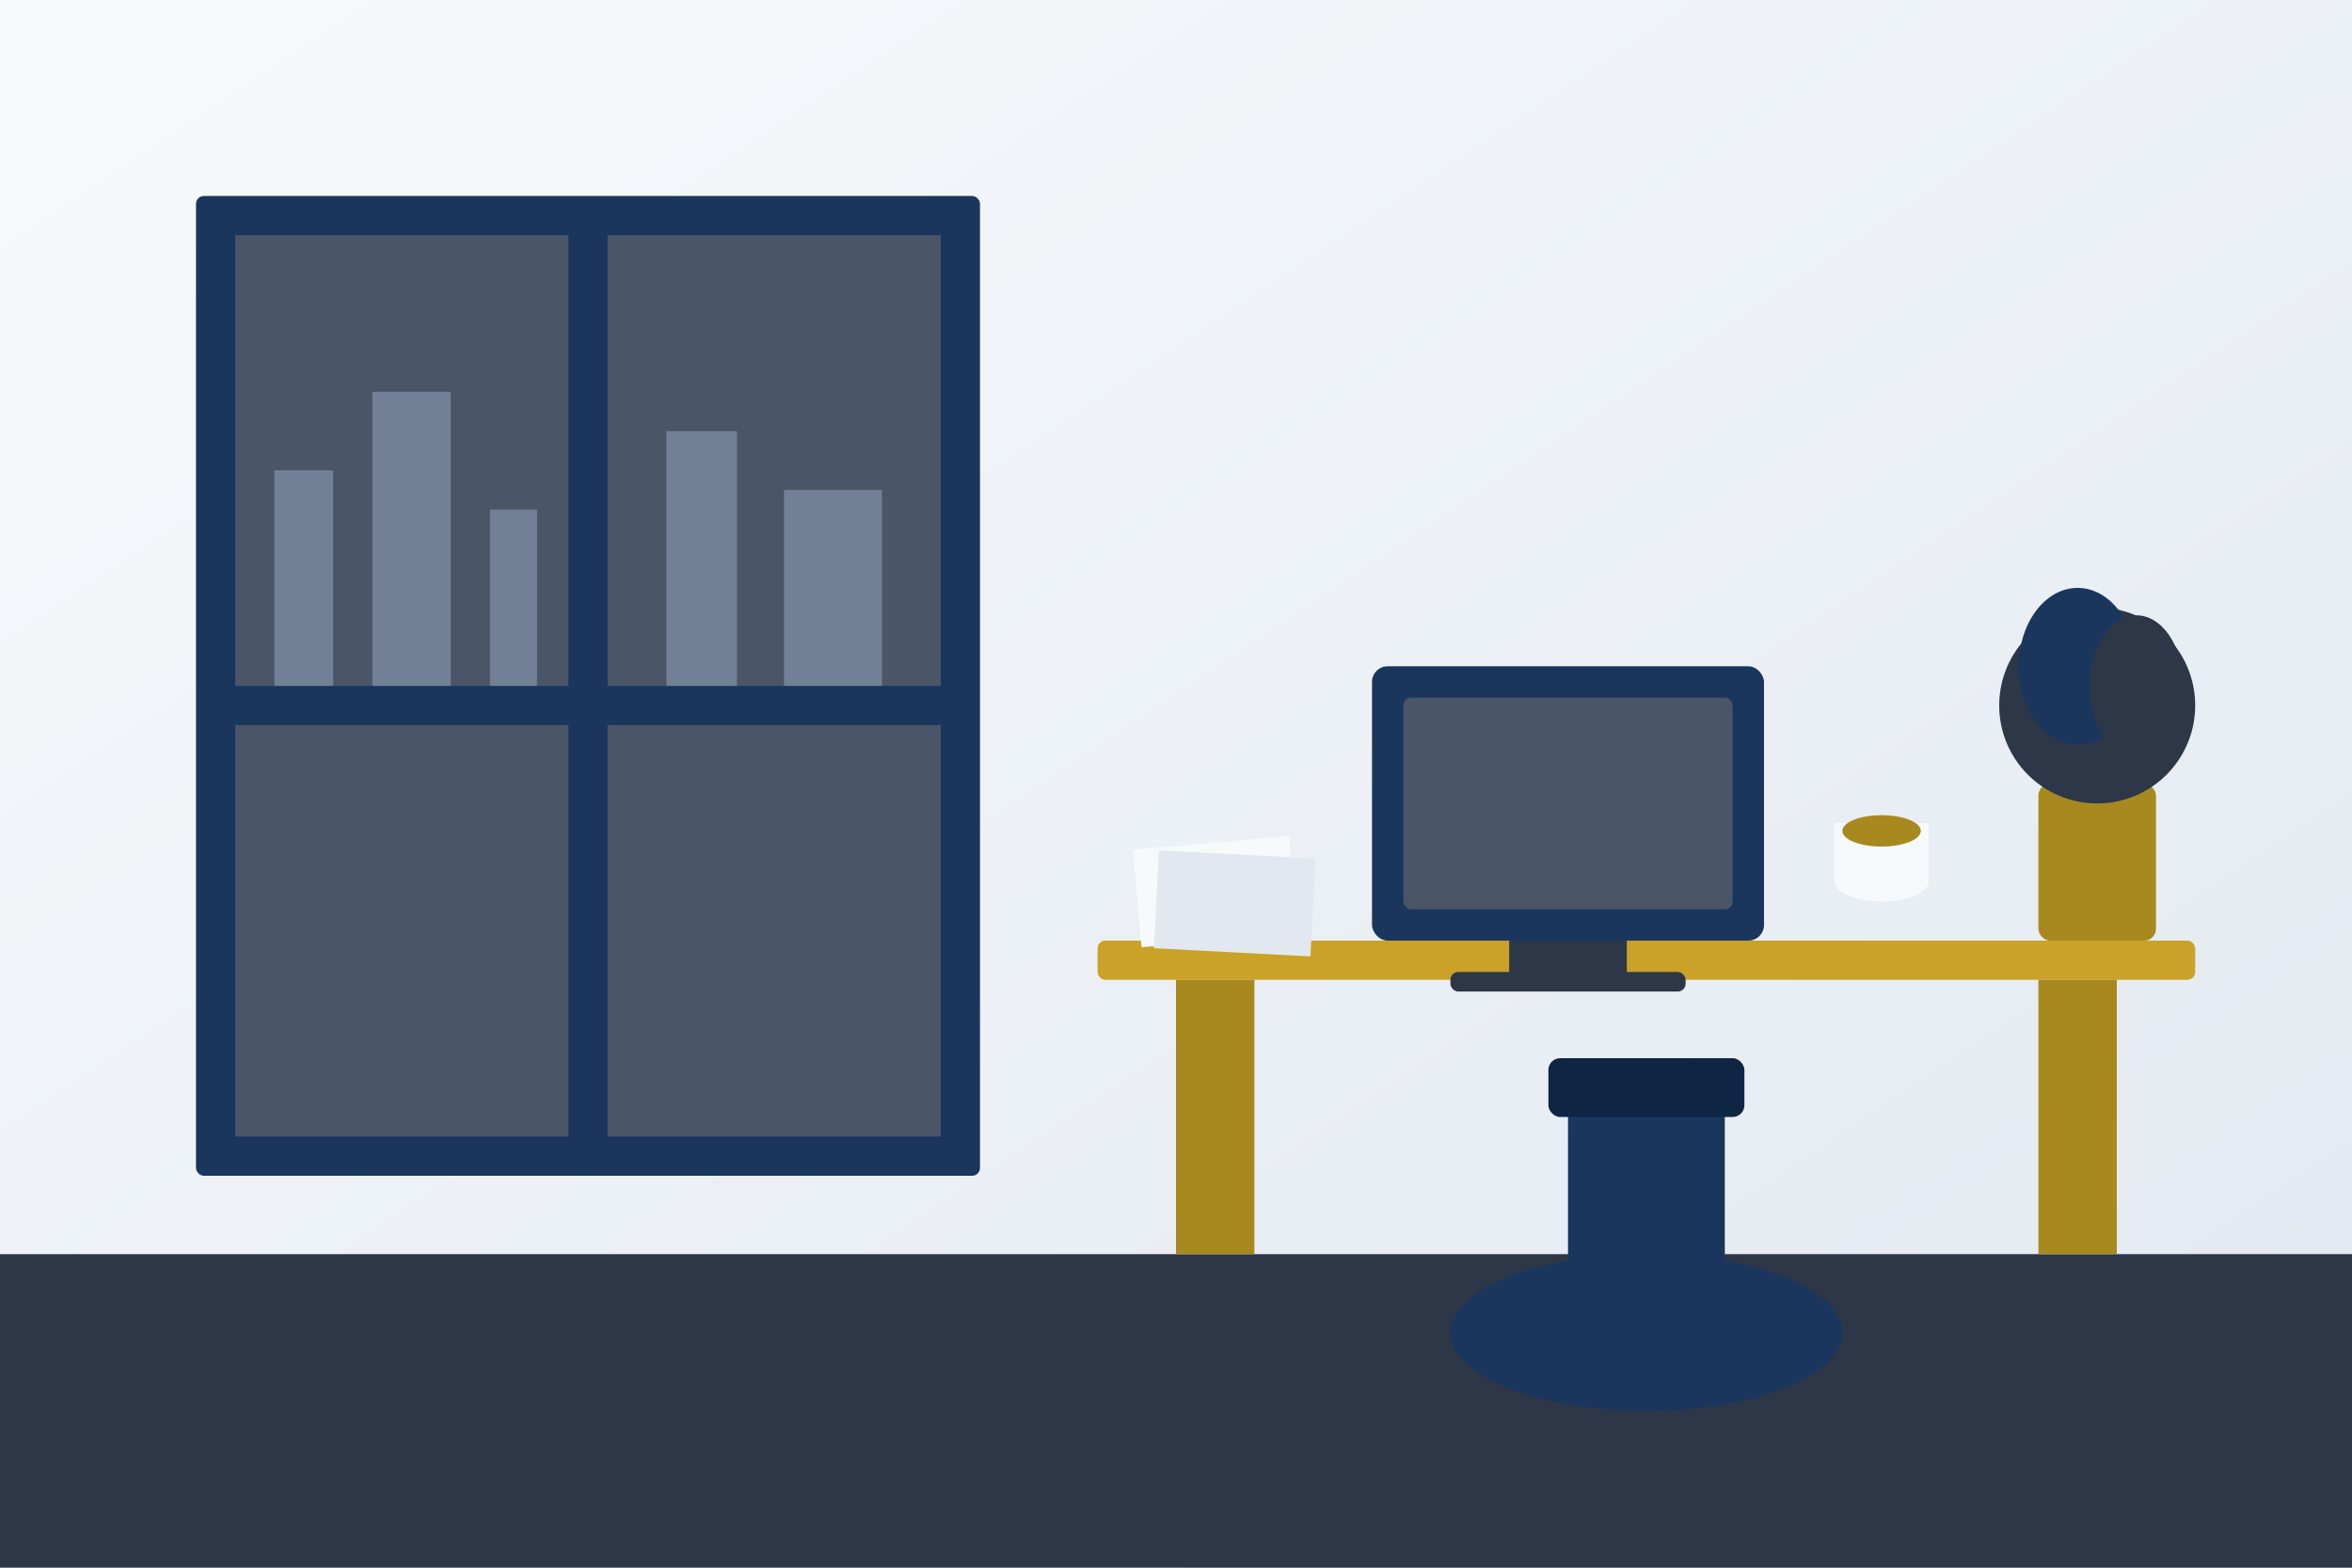<svg xmlns="http://www.w3.org/2000/svg" viewBox="0 0 600 400">
  <defs>
    <linearGradient id="bgGrad" x1="0%" y1="0%" x2="100%" y2="100%">
      <stop offset="0%" style="stop-color:#f7fafc"/>
      <stop offset="100%" style="stop-color:#e2e8f0"/>
    </linearGradient>
  </defs>
  <rect fill="url(#bgGrad)" width="600" height="400"/>
  <!-- Floor -->
  <rect fill="#2d3748" x="0" y="320" width="600" height="80"/>
  <!-- Window -->
  <rect fill="#1a365d" x="50" y="50" width="200" height="250" rx="2"/>
  <rect fill="#4a5568" x="60" y="60" width="85" height="115"/>
  <rect fill="#4a5568" x="155" y="60" width="85" height="115"/>
  <rect fill="#4a5568" x="60" y="185" width="85" height="105"/>
  <rect fill="#4a5568" x="155" y="185" width="85" height="105"/>
  <!-- City view through window -->
  <rect fill="#718096" x="70" y="120" width="15" height="55"/>
  <rect fill="#718096" x="95" y="100" width="20" height="75"/>
  <rect fill="#718096" x="125" y="130" width="12" height="45"/>
  <rect fill="#718096" x="170" y="110" width="18" height="65"/>
  <rect fill="#718096" x="200" y="125" width="25" height="50"/>
  <!-- Desk -->
  <rect fill="#c9a227" x="280" y="240" width="280" height="10" rx="2"/>
  <rect fill="#a78920" x="300" y="250" width="20" height="70"/>
  <rect fill="#a78920" x="520" y="250" width="20" height="70"/>
  <!-- Computer -->
  <rect fill="#1a365d" x="350" y="170" width="100" height="70" rx="4"/>
  <rect fill="#4a5568" x="358" y="178" width="84" height="54" rx="2"/>
  <rect fill="#2d3748" x="385" y="240" width="30" height="10"/>
  <rect fill="#2d3748" x="370" y="248" width="60" height="5" rx="2"/>
  <!-- Chair -->
  <ellipse fill="#1a365d" cx="420" cy="340" rx="50" ry="20"/>
  <rect fill="#1a365d" x="400" y="280" width="40" height="60" rx="5"/>
  <rect fill="#0f2544" x="395" y="270" width="50" height="15" rx="3"/>
  <!-- Plant -->
  <rect fill="#a78920" x="520" y="200" width="30" height="40" rx="3"/>
  <ellipse fill="#2d3748" cx="535" cy="180" rx="25" ry="25"/>
  <ellipse fill="#1a365d" cx="530" cy="170" rx="15" ry="20"/>
  <ellipse fill="#2d3748" cx="545" cy="175" rx="12" ry="18"/>
  <!-- Papers on desk -->
  <rect fill="#f7fafc" x="290" y="215" width="40" height="25" transform="rotate(-5 310 227)"/>
  <rect fill="#e2e8f0" x="295" y="218" width="40" height="25" transform="rotate(3 315 230)"/>
  <!-- Coffee cup -->
  <ellipse fill="#f7fafc" cx="480" cy="225" rx="12" ry="5"/>
  <rect fill="#f7fafc" x="468" y="210" width="24" height="15"/>
  <ellipse fill="#a78920" cx="480" cy="212" rx="10" ry="4"/>
</svg>
